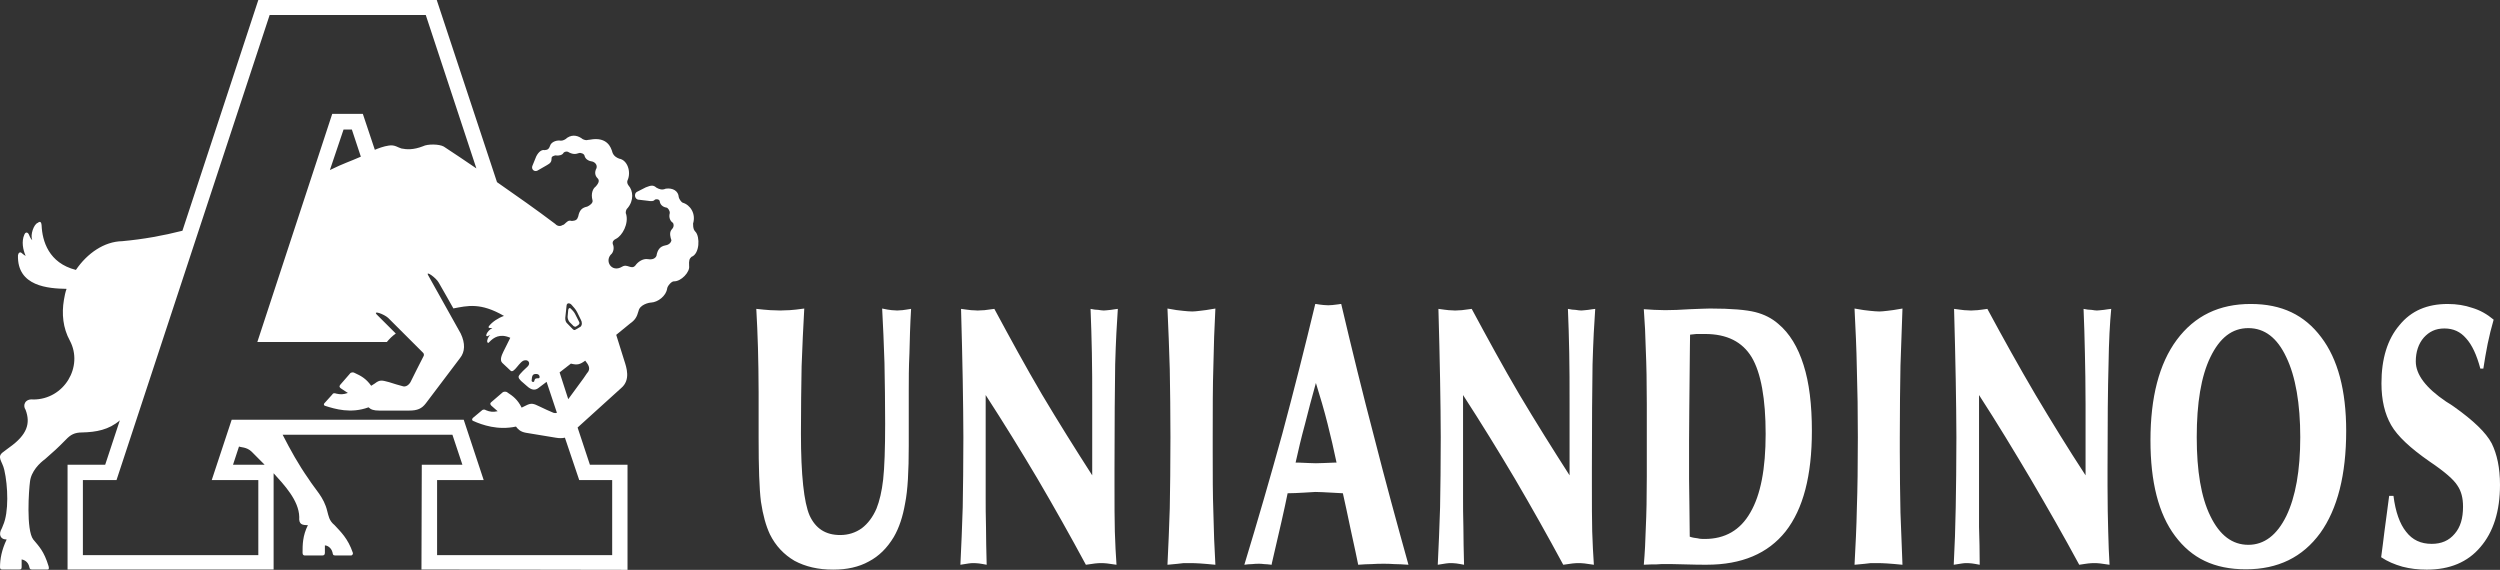 <svg xmlns="http://www.w3.org/2000/svg" width="272" height="62" viewBox="0 0 272 62" fill="none"><rect x="0" y="0" width="272" height="62" fill="#333333" stroke="none"/><g clip-path="url(#clip0_7281_319)"><path fill-rule="evenodd" clip-rule="evenodd" d="M62.333 35.404C62.369 35.476 62.586 35.617 62.697 35.51L62.915 35.367C62.988 35.297 63.095 35.19 63.024 35.049L62.588 34.195C62.478 33.947 62.225 33.698 62.116 33.591C62.008 33.45 61.863 33.521 61.827 33.698L61.754 34.479C61.754 34.691 61.862 34.941 62.007 35.082L62.333 35.403V35.404Z" fill="white"></path><path fill-rule="evenodd" clip-rule="evenodd" d="M75.659 25.212C75.514 25.034 75.406 24.927 75.406 24.325C75.732 23.259 75.115 22.3 74.283 22.054C74.102 21.982 73.884 21.628 73.848 21.45C73.811 20.774 73.196 20.419 72.435 20.526C72.036 20.704 71.748 20.597 71.422 20.419C71.096 20.134 70.878 20.134 70.263 20.383L69.285 20.881C68.959 21.058 69.032 21.734 69.538 21.734L70.443 21.84C70.878 21.91 71.095 21.91 71.24 21.734C71.386 21.628 71.748 21.663 71.783 21.911C71.82 22.232 72.073 22.516 72.508 22.587C72.652 22.587 72.906 22.942 72.87 23.191C72.725 23.723 72.978 24.113 73.232 24.256C73.341 24.504 73.305 24.753 73.052 25.003C72.799 25.322 72.943 25.854 73.052 26.138C72.979 26.529 72.618 26.67 72.364 26.705C71.821 26.812 71.531 27.168 71.422 27.841C71.277 28.162 70.915 28.266 70.516 28.196C69.9 28.091 69.358 28.553 69.139 28.872C68.706 29.404 68.269 28.658 67.69 29.014C66.531 29.724 65.697 28.339 66.567 27.593C66.784 27.309 66.82 26.884 66.676 26.564C66.602 26.315 66.749 26.102 67.002 25.995C67.727 25.64 68.413 24.326 68.124 23.297C68.016 23.121 68.124 22.765 68.269 22.658C68.994 21.805 68.886 20.741 68.379 20.172C68.269 20.029 68.198 19.817 68.269 19.64C68.704 18.718 68.269 17.403 67.364 17.261C66.713 17.012 66.64 16.62 66.569 16.372C66.496 16.229 66.17 14.811 64.178 15.199C63.923 15.199 63.816 15.343 63.381 15.129C62.982 14.811 62.367 14.563 61.713 14.988C61.496 15.199 61.243 15.306 61.026 15.306C60.628 15.236 60.12 15.378 59.903 15.731C59.723 16.229 59.614 16.301 59.252 16.335C58.998 16.265 58.636 16.442 58.345 17.011L57.911 18.076C57.802 18.432 58.128 18.716 58.454 18.573L59.505 17.97C59.903 17.756 60.011 17.579 60.011 17.259C59.975 17.011 60.264 16.94 60.446 16.904C60.807 16.974 61.207 16.867 61.315 16.619C61.46 16.477 61.641 16.477 61.786 16.513C62.258 16.798 62.62 16.798 62.982 16.656C63.163 16.584 63.561 16.726 63.597 16.94C63.67 17.295 64.031 17.506 64.286 17.543C64.684 17.579 65.01 17.898 64.903 18.289C64.648 18.75 64.757 19.142 65.012 19.39C65.23 19.603 65.192 19.887 64.795 20.313C64.542 20.49 64.251 21.024 64.469 21.804C64.542 22.089 64.142 22.372 63.888 22.48C63.382 22.587 63.056 22.8 62.912 23.546C62.803 23.901 62.657 24.008 62.222 24.042C61.824 23.937 61.752 24.078 61.354 24.433L61.172 24.503C60.955 24.647 60.629 24.609 60.411 24.363C58.345 22.8 56.209 21.308 54.073 19.817L47.517 0H28.105L19.848 25.105C17.747 25.639 15.611 26.029 13.292 26.241C11.336 26.278 9.49 27.556 8.258 29.367C5.289 28.62 4.6 26.208 4.528 24.537C4.492 23.97 4.237 24.146 4.093 24.255C3.695 24.396 3.26 25.533 3.514 26.136C3.297 25.959 3.261 25.745 3.116 25.462C2.935 25.178 2.717 25.32 2.646 25.533C2.318 26.278 2.5 27.166 2.79 27.84C2.573 27.734 2.5 27.627 2.391 27.556C2.173 27.343 1.992 27.521 1.956 27.77C1.847 31.179 5.288 31.392 7.243 31.427C7.098 31.818 7.027 32.208 6.954 32.634C6.701 34.126 6.843 35.688 7.606 37.073C9.091 39.878 6.989 43.465 3.621 43.465C2.752 43.358 2.425 44.068 2.788 44.6C3.331 46.056 2.969 47.298 1.013 48.682C0.833 48.826 0.613 48.968 0.398 49.144C-0.436 49.714 0.252 50.14 0.469 51.134C0.868 52.873 0.977 55.749 0.325 57.17C0.287 57.312 0.216 57.419 0.18 57.525C-0.146 58.057 -0.037 58.696 0.724 58.696C0.181 59.833 0.001 60.827 0.001 61.716C0.001 61.93 0.11 61.964 0.254 61.964H2.065C2.246 61.964 2.355 61.93 2.355 61.716V60.863C2.537 60.899 3.044 61.041 3.188 61.681C3.225 61.823 3.225 61.964 3.478 61.964H5.179C5.361 61.964 5.324 61.752 5.288 61.609C4.78 59.941 4.237 59.445 3.621 58.698C2.825 57.669 3.149 53.23 3.258 52.448C3.367 51.276 4.345 50.353 4.889 49.963C5.973 49.003 6.12 48.898 7.169 47.832C7.677 47.298 8.111 47.05 8.946 47.05C10.466 47.015 11.843 46.765 13.037 45.736L11.444 50.565H7.351V61.963H29.769V51.488C30.891 52.729 32.521 54.434 32.559 56.246C32.486 57.097 32.919 57.134 33.5 57.134C32.919 58.305 32.919 59.265 32.919 60.151C32.919 60.364 33.029 60.437 33.173 60.437H35.057C35.237 60.437 35.348 60.365 35.348 60.151V59.335C35.528 59.335 36.036 59.514 36.18 60.117C36.216 60.294 36.216 60.437 36.471 60.437H38.173C38.354 60.437 38.426 60.258 38.392 60.151C37.847 58.555 37.05 57.845 36.4 57.134C35.784 56.635 35.748 56.103 35.604 55.606C35.24 54.079 34.299 53.264 33.539 52.055C32.489 50.564 31.584 48.931 30.75 47.297H49.222L50.309 50.564H45.89L45.855 61.962L68.274 61.999V50.564H64.182L62.842 46.515L67.587 42.219C68.637 41.331 68.165 39.982 67.911 39.202L67.044 36.431L68.565 35.189C69.071 34.834 69.289 34.516 69.471 33.84C69.615 33.13 70.629 32.918 70.846 32.918C71.57 32.882 72.476 32.208 72.586 31.39C72.622 31.106 73.057 30.61 73.311 30.61C74.106 30.644 75.086 29.581 74.975 28.941C74.94 28.3 75.012 28.159 75.23 27.945C76.135 27.626 76.171 25.744 75.663 25.211L75.659 25.212ZM61.643 33.236C61.68 32.918 62.006 32.954 62.188 33.166C62.404 33.414 62.623 33.628 62.803 33.983C62.949 34.303 63.056 34.48 63.202 34.801C63.347 35.049 63.347 35.367 63.165 35.545L62.623 35.864C62.515 35.935 62.442 35.935 62.297 35.794C62.078 35.583 61.862 35.333 61.645 35.12C61.537 34.978 61.501 34.835 61.501 34.588L61.645 33.237L61.643 33.236ZM58.421 40.695C58.746 40.73 58.783 41.156 58.601 41.156C58.312 41.156 58.202 41.156 58.13 41.44C58.13 41.618 57.839 41.583 57.839 41.406C57.875 40.799 57.984 40.658 58.419 40.695H58.421ZM63.021 52.234H66.605V60.401H47.555V52.234H52.626L50.452 45.665H25.208L23.036 52.234H28.105V60.401H9.018V52.234H12.676L29.337 1.635H46.324L51.83 18.323C50.635 17.506 49.475 16.726 48.279 15.944C47.772 15.66 46.504 15.66 46.034 15.907C44.947 16.332 44.223 16.262 43.679 16.157C43.28 16.051 42.956 15.729 42.304 15.837C41.76 15.907 41.109 16.157 40.782 16.299L39.478 12.392H36.146L27.997 37.213H42.086C42.377 36.858 42.701 36.54 43.063 36.29L40.999 34.23C40.529 33.734 41.76 34.16 42.231 34.586C43.498 35.862 44.766 37.106 46.034 38.384C46.107 38.456 46.142 38.561 46.107 38.704C45.599 39.7 45.164 40.551 44.658 41.581C44.441 41.935 44.152 42.078 43.898 42.042C43.391 41.899 42.848 41.758 42.342 41.581C41.544 41.367 41.326 41.296 40.783 41.722L40.385 41.972C39.806 41.155 39.225 40.871 38.61 40.587C38.466 40.48 38.176 40.48 38.067 40.658L37.017 41.865C36.872 42.043 36.944 42.149 37.089 42.256L37.849 42.754C37.342 42.929 37.051 42.929 36.581 42.825C36.474 42.788 36.255 42.718 36.146 42.929L35.278 43.891C35.278 43.891 35.131 44.102 35.422 44.172C36.437 44.493 38.175 45.026 40.095 44.316C40.35 44.564 40.674 44.671 41.253 44.671H44.514C45.419 44.671 45.89 44.457 46.324 43.891L50.054 38.955C50.599 38.279 50.635 37.356 50.127 36.29C48.931 34.16 47.772 32.063 46.577 29.935C46.288 29.402 47.446 30.218 47.735 30.751C48.278 31.71 48.822 32.633 49.328 33.556C50.85 33.273 52.262 32.882 54.834 34.372C54.217 34.586 53.565 35.011 53.203 35.474C53.095 35.617 53.167 35.687 53.311 35.687H53.564C53.311 35.829 52.985 36.112 52.912 36.433C52.877 36.504 52.912 36.61 53.058 36.574C53.165 36.504 53.238 36.468 53.347 36.468C53.13 36.574 52.949 37.038 53.021 37.213C53.058 37.285 53.094 37.392 53.238 37.213C53.708 36.715 54.396 36.255 55.52 36.752C55.266 37.285 55.013 37.782 54.76 38.279C54.614 38.6 54.325 39.166 54.652 39.486L55.521 40.302C55.921 40.764 56.535 39.202 57.115 39.202C57.476 39.13 57.767 39.52 57.405 39.876C57.225 40.053 56.536 40.657 56.427 40.942C56.391 41.155 56.536 41.262 56.681 41.438L57.332 42.006C57.839 42.468 58.201 42.468 58.527 42.255L59.47 41.544L60.593 44.918C60.484 44.952 60.338 44.952 60.231 44.918C59.723 44.704 59.252 44.493 58.745 44.244C58.021 43.889 57.802 43.816 57.188 44.137L56.755 44.351C56.321 43.464 55.777 43.073 55.233 42.718C55.087 42.575 54.798 42.575 54.654 42.718L53.458 43.747C53.277 43.891 53.349 44.032 53.458 44.137L54.146 44.741C53.638 44.848 53.312 44.812 52.879 44.634C52.77 44.562 52.589 44.493 52.407 44.671L51.429 45.488C51.429 45.523 51.248 45.699 51.502 45.808C52.481 46.233 54.146 46.836 56.138 46.411C56.356 46.697 56.609 46.979 57.225 47.086L60.447 47.618C60.846 47.689 61.172 47.689 61.462 47.618L63.02 52.234H63.021ZM28.793 50.565H25.352L26.004 48.577C26.149 48.682 26.837 48.612 27.38 49.144C28.032 49.785 28.141 49.926 28.793 50.565ZM39.26 17.045C38.066 17.577 37.412 17.754 35.892 18.502L37.377 14.097H38.284L39.26 17.045ZM63.853 40.623L63.491 41.156L61.825 43.43L60.884 40.518L62.115 39.56C62.804 39.737 63.094 39.665 63.673 39.239C64.035 39.701 64.325 40.126 63.855 40.624L63.853 40.623Z" fill="white"></path><path fill-rule="evenodd" clip-rule="evenodd" d="M82.289 33.605C82.868 33.676 83.376 33.712 83.811 33.746C84.21 33.746 84.571 33.783 84.897 33.783C85.188 33.783 85.513 33.746 85.911 33.746C86.309 33.712 86.816 33.676 87.504 33.568C87.395 35.593 87.286 37.688 87.215 39.853C87.178 41.984 87.142 44.434 87.142 47.168C87.142 51.679 87.469 54.662 88.083 56.081C88.735 57.502 89.822 58.212 91.415 58.212C92.285 58.212 93.081 57.963 93.769 57.468C94.421 56.971 94.964 56.259 95.362 55.336C95.69 54.519 95.943 53.453 96.087 52.177C96.231 50.863 96.304 48.839 96.304 46.104C96.304 43.797 96.269 41.595 96.231 39.498C96.158 37.404 96.087 35.451 95.978 33.568C96.411 33.675 96.774 33.712 97.027 33.746C97.244 33.746 97.462 33.783 97.606 33.783C97.786 33.783 97.968 33.746 98.185 33.746C98.403 33.712 98.728 33.676 99.126 33.605C99.019 35.381 98.981 36.979 98.946 38.469C98.873 39.96 98.873 41.274 98.873 42.447V48.483C98.873 51.252 98.764 53.348 98.475 54.769C98.222 56.225 97.823 57.432 97.244 58.426C96.519 59.634 95.614 60.522 94.527 61.089C93.44 61.693 92.137 61.977 90.651 61.977C89.02 61.977 87.645 61.656 86.449 61.018C85.291 60.342 84.385 59.383 83.769 58.139C83.336 57.218 83.008 56.045 82.791 54.587C82.611 53.134 82.538 50.861 82.538 47.7V42.729C82.538 40.883 82.502 39.285 82.466 37.829C82.431 36.374 82.356 34.987 82.285 33.604L82.289 33.605ZM104.491 61.445C104.599 59.42 104.671 57.326 104.744 55.195C104.779 53.064 104.815 50.506 104.815 47.56C104.815 45.679 104.779 43.618 104.744 41.275C104.706 38.93 104.635 36.377 104.562 33.606C105.034 33.678 105.394 33.713 105.685 33.748C105.976 33.748 106.193 33.785 106.374 33.785C106.59 33.785 106.807 33.748 107.098 33.748C107.351 33.713 107.714 33.678 108.185 33.606C109.887 36.766 111.588 39.892 113.363 42.91C115.137 45.891 116.985 48.84 118.833 51.716V44.047C118.833 41.844 118.833 39.963 118.796 38.399C118.76 36.803 118.723 35.204 118.652 33.606C118.978 33.678 119.266 33.713 119.484 33.713C119.738 33.748 119.918 33.783 120.1 33.783C120.244 33.783 120.498 33.746 120.861 33.713C121.187 33.676 121.476 33.606 121.62 33.606C121.513 35.097 121.403 37.121 121.331 39.643C121.296 42.163 121.258 45.927 121.258 50.9V52.851C121.258 54.876 121.258 56.544 121.294 57.824C121.329 59.138 121.402 60.343 121.475 61.446C121.041 61.375 120.677 61.339 120.461 61.303C120.208 61.269 119.989 61.269 119.809 61.269C119.628 61.269 119.41 61.269 119.157 61.303C118.904 61.339 118.578 61.375 118.144 61.446C116.441 58.285 114.703 55.196 112.892 52.107C111.08 49.053 109.196 45.998 107.241 42.98V54.236C107.241 55.055 107.241 56.048 107.277 57.328C107.277 58.57 107.314 59.954 107.35 61.446C107.024 61.375 106.734 61.339 106.518 61.303C106.263 61.269 106.046 61.269 105.864 61.269C105.757 61.269 105.611 61.269 105.394 61.303C105.214 61.339 104.888 61.375 104.489 61.446L104.491 61.445ZM127.02 61.445C127.127 59.42 127.2 57.361 127.271 55.301C127.308 53.242 127.344 50.649 127.344 47.56C127.344 44.861 127.308 42.411 127.271 40.174C127.199 37.937 127.127 35.736 127.02 33.569C127.743 33.713 128.322 33.783 128.722 33.819C129.084 33.855 129.445 33.889 129.736 33.889C129.953 33.889 130.206 33.855 130.533 33.819C130.896 33.783 131.437 33.713 132.234 33.569C132.125 35.595 132.054 37.653 132.016 39.785C131.943 41.95 131.943 44.506 131.943 47.562V49.124C131.943 51.646 131.943 53.847 132.016 55.8C132.054 57.717 132.125 59.6 132.234 61.446C131.582 61.375 131.003 61.339 130.568 61.303C130.133 61.269 129.772 61.269 129.445 61.269H128.757C128.467 61.303 127.888 61.376 127.02 61.446V61.445ZM140.963 50.329H141.252C142.157 50.365 142.773 50.401 143.171 50.401C143.605 50.401 144.293 50.364 145.272 50.329H145.416C145.127 48.944 144.801 47.523 144.439 46.104C144.076 44.648 143.641 43.193 143.17 41.666C142.736 43.228 142.336 44.719 141.974 46.177C141.575 47.632 141.251 49.018 140.961 50.331L140.963 50.329ZM135.384 61.445C136.832 56.687 138.21 51.927 139.513 47.205C140.779 42.481 141.975 37.76 143.1 33.073H143.171C143.787 33.18 144.258 33.214 144.511 33.214C144.765 33.214 145.128 33.18 145.636 33.108C145.78 33.073 145.888 33.073 145.924 33.073C147.084 38.009 148.277 42.873 149.511 47.56C150.704 52.248 151.974 56.898 153.241 61.445C152.661 61.408 152.118 61.373 151.684 61.373C151.248 61.336 150.849 61.336 150.56 61.336C150.162 61.336 149.727 61.336 149.256 61.373C148.821 61.373 148.315 61.408 147.772 61.445C147.626 60.734 147.373 59.492 146.976 57.716C146.612 55.975 146.323 54.626 146.105 53.667C145.96 53.667 145.527 53.632 144.802 53.596C144.114 53.559 143.535 53.525 143.1 53.525C142.953 53.525 142.556 53.56 141.904 53.596C141.252 53.632 140.637 53.667 140.093 53.667C139.768 55.301 139.188 57.821 138.39 61.231L138.352 61.445C137.992 61.408 137.737 61.373 137.522 61.373C137.268 61.336 137.123 61.336 136.979 61.336C136.761 61.336 136.508 61.336 136.253 61.373C135.963 61.373 135.674 61.408 135.384 61.445ZM156.428 61.445C156.535 59.42 156.609 57.326 156.681 55.195C156.718 53.064 156.753 50.506 156.753 47.56C156.753 45.679 156.718 43.618 156.681 41.275C156.644 38.93 156.572 36.377 156.5 33.606C156.97 33.678 157.333 33.713 157.624 33.748C157.913 33.748 158.13 33.785 158.31 33.785C158.527 33.785 158.782 33.748 159.035 33.748C159.288 33.713 159.65 33.678 160.122 33.606C161.824 36.766 163.525 39.892 165.3 42.91C167.076 45.891 168.923 48.84 170.769 51.716V44.047C170.769 41.844 170.769 39.963 170.733 38.399C170.698 36.803 170.662 35.204 170.589 33.606C170.915 33.678 171.204 33.713 171.421 33.713C171.674 33.748 171.858 33.783 172.038 33.783C172.182 33.783 172.435 33.746 172.797 33.713C173.123 33.676 173.413 33.606 173.56 33.606C173.451 35.097 173.342 37.121 173.269 39.643C173.232 42.163 173.198 45.927 173.198 50.9V52.851C173.198 54.876 173.198 56.544 173.232 57.824C173.269 59.138 173.342 60.343 173.413 61.446C172.979 61.375 172.617 61.339 172.4 61.303C172.146 61.269 171.929 61.269 171.748 61.269C171.568 61.269 171.348 61.269 171.097 61.303C170.843 61.339 170.517 61.375 170.082 61.446C168.379 58.285 166.641 55.196 164.83 52.107C163.019 49.053 161.136 45.998 159.18 42.98V54.236C159.18 55.055 159.18 56.048 159.217 57.328C159.217 58.57 159.254 59.954 159.288 61.446C158.964 61.375 158.673 61.339 158.454 61.303C158.201 61.269 157.984 61.269 157.804 61.269C157.695 61.269 157.549 61.269 157.331 61.303C157.151 61.339 156.823 61.375 156.426 61.446L156.428 61.445ZM183.844 58.389C184.135 58.496 184.423 58.533 184.714 58.569C184.967 58.639 185.221 58.639 185.475 58.639C187.683 58.639 189.349 57.68 190.436 55.763C191.559 53.846 192.102 51.005 192.102 47.205C192.102 43.405 191.596 40.565 190.582 38.862C189.566 37.193 187.902 36.338 185.51 36.338H184.568C184.351 36.375 184.098 36.375 183.88 36.41C183.88 37.12 183.844 38.148 183.844 39.465C183.807 43.618 183.771 46.423 183.771 47.916V52.141C183.809 53.917 183.809 55.977 183.844 58.389ZM178.846 61.445C178.955 60.201 179.026 58.851 179.064 57.396C179.135 55.94 179.172 54.093 179.172 51.82V43.971C179.172 41.628 179.135 39.675 179.064 38.113C179.026 36.515 178.955 35.059 178.846 33.641C179.208 33.675 179.607 33.675 179.968 33.711C180.368 33.711 180.765 33.745 181.164 33.745C181.925 33.745 182.83 33.711 183.879 33.641C184.965 33.604 185.69 33.567 186.052 33.567C188.37 33.567 190 33.711 190.977 33.957C191.955 34.206 192.789 34.632 193.477 35.236C194.708 36.264 195.613 37.758 196.228 39.711C196.845 41.628 197.133 44.043 197.133 46.884C197.133 51.749 196.192 55.369 194.273 57.82C192.352 60.234 189.492 61.442 185.689 61.442C185.145 61.442 184.349 61.442 183.333 61.405C182.32 61.37 181.594 61.37 181.161 61.37C180.871 61.37 180.582 61.37 180.219 61.405C179.892 61.405 179.458 61.405 178.843 61.442L178.846 61.445ZM201.773 61.445C201.881 59.42 201.99 57.361 202.026 55.301C202.099 53.242 202.134 50.649 202.134 47.56C202.134 44.861 202.099 42.411 202.026 40.174C201.99 37.937 201.881 35.736 201.773 33.569C202.533 33.713 203.077 33.783 203.476 33.819C203.874 33.855 204.199 33.889 204.49 33.889C204.708 33.889 204.961 33.855 205.322 33.819C205.649 33.783 206.227 33.713 206.989 33.569C206.917 35.595 206.842 37.653 206.771 39.785C206.735 41.95 206.698 44.506 206.698 47.562V49.124C206.698 51.646 206.735 53.847 206.771 55.8C206.842 57.717 206.918 59.6 206.989 61.446C206.337 61.375 205.793 61.339 205.322 61.303C204.888 61.269 204.527 61.269 204.199 61.269H203.512C203.224 61.303 202.642 61.376 201.775 61.446L201.773 61.445ZM212.566 61.445C212.674 59.42 212.747 57.326 212.783 55.195C212.819 53.064 212.856 50.506 212.856 47.56C212.856 45.679 212.818 43.618 212.783 41.275C212.747 38.93 212.674 36.377 212.603 33.606C213.073 33.678 213.471 33.713 213.726 33.748C214.017 33.748 214.232 33.785 214.45 33.785C214.631 33.785 214.884 33.748 215.137 33.748C215.428 33.713 215.789 33.678 216.225 33.606C217.928 36.766 219.665 39.892 221.439 42.91C223.215 45.891 225.027 48.84 226.909 51.716V44.047C226.909 41.844 226.872 39.963 226.837 38.399C226.8 36.803 226.764 35.204 226.691 33.606C227.017 33.678 227.307 33.713 227.563 33.713C227.778 33.748 227.996 33.783 228.14 33.783C228.284 33.783 228.54 33.746 228.903 33.713C229.265 33.676 229.518 33.606 229.7 33.606C229.556 35.097 229.445 37.121 229.409 39.643C229.336 42.163 229.3 45.927 229.3 50.9V52.851C229.3 54.876 229.336 56.544 229.373 57.824C229.409 59.138 229.445 60.343 229.518 61.446C229.082 61.375 228.756 61.339 228.503 61.303C228.249 61.269 228.069 61.269 227.887 61.269C227.67 61.269 227.453 61.269 227.199 61.303C226.982 61.339 226.62 61.375 226.221 61.446C224.517 58.285 222.744 55.196 220.934 52.107C219.122 49.053 217.276 45.998 215.319 42.98V57.328C215.357 58.57 215.392 59.954 215.392 61.446C215.067 61.375 214.778 61.339 214.561 61.303C214.308 61.269 214.126 61.269 213.945 61.269C213.8 61.269 213.654 61.269 213.474 61.303C213.256 61.339 212.966 61.375 212.569 61.446L212.566 61.445ZM239.005 47.559C239.005 51.217 239.475 54.093 240.489 56.151C241.503 58.246 242.879 59.276 244.618 59.276C246.357 59.276 247.733 58.211 248.747 56.151C249.76 54.057 250.268 51.18 250.268 47.559C250.268 43.939 249.76 40.954 248.747 38.86C247.768 36.763 246.393 35.699 244.618 35.699C242.843 35.699 241.503 36.763 240.489 38.86C239.475 40.954 239.005 43.866 239.005 47.559ZM233.97 47.914C233.97 43.227 234.912 39.568 236.831 36.979C238.786 34.348 241.466 33.072 244.871 33.072C248.276 33.072 250.739 34.278 252.55 36.693C254.36 39.073 255.265 42.479 255.265 46.886C255.265 51.643 254.325 55.371 252.44 58C250.521 60.627 247.841 61.94 244.363 61.94C240.886 61.94 238.46 60.733 236.65 58.318C234.839 55.903 233.97 52.423 233.97 47.914ZM259.07 60.626C259.179 59.739 259.323 58.78 259.432 57.786C259.578 56.793 259.723 55.515 259.94 53.951H260.41C260.628 55.691 261.098 57.005 261.787 57.858C262.473 58.746 263.378 59.172 264.574 59.172C265.623 59.172 266.457 58.816 267.073 58.071C267.689 57.361 267.978 56.402 267.978 55.124C267.978 54.201 267.797 53.453 267.362 52.817C266.963 52.178 265.986 51.325 264.355 50.224C262.254 48.767 260.842 47.453 260.154 46.247C259.466 45.04 259.102 43.548 259.102 41.7C259.102 39.037 259.754 36.907 261.059 35.381C262.326 33.818 264.065 33.073 266.31 33.073C267.289 33.073 268.158 33.214 268.992 33.499C269.824 33.748 270.585 34.174 271.309 34.779C271.056 35.666 270.838 36.518 270.658 37.407C270.477 38.294 270.332 39.182 270.188 40.105H269.862C269.463 38.613 268.957 37.514 268.303 36.803C267.689 36.093 266.928 35.737 265.951 35.737C264.973 35.737 264.285 36.093 263.706 36.733C263.127 37.407 262.837 38.295 262.837 39.324C262.837 40.746 263.924 42.2 266.133 43.692C266.531 43.94 266.821 44.117 267.003 44.258C269.104 45.75 270.479 47.065 271.095 48.235C271.673 49.408 272 50.9 272 52.746C272 55.622 271.276 57.894 269.863 59.527C268.488 61.161 266.531 61.978 264.033 61.978C263.092 61.978 262.222 61.871 261.388 61.657C260.519 61.408 259.758 61.089 259.072 60.627L259.07 60.626Z" fill="white"></path></g><defs><clipPath id="clip0_7281_319"><rect width="272" height="62" fill="white"></rect></clipPath></defs></svg>